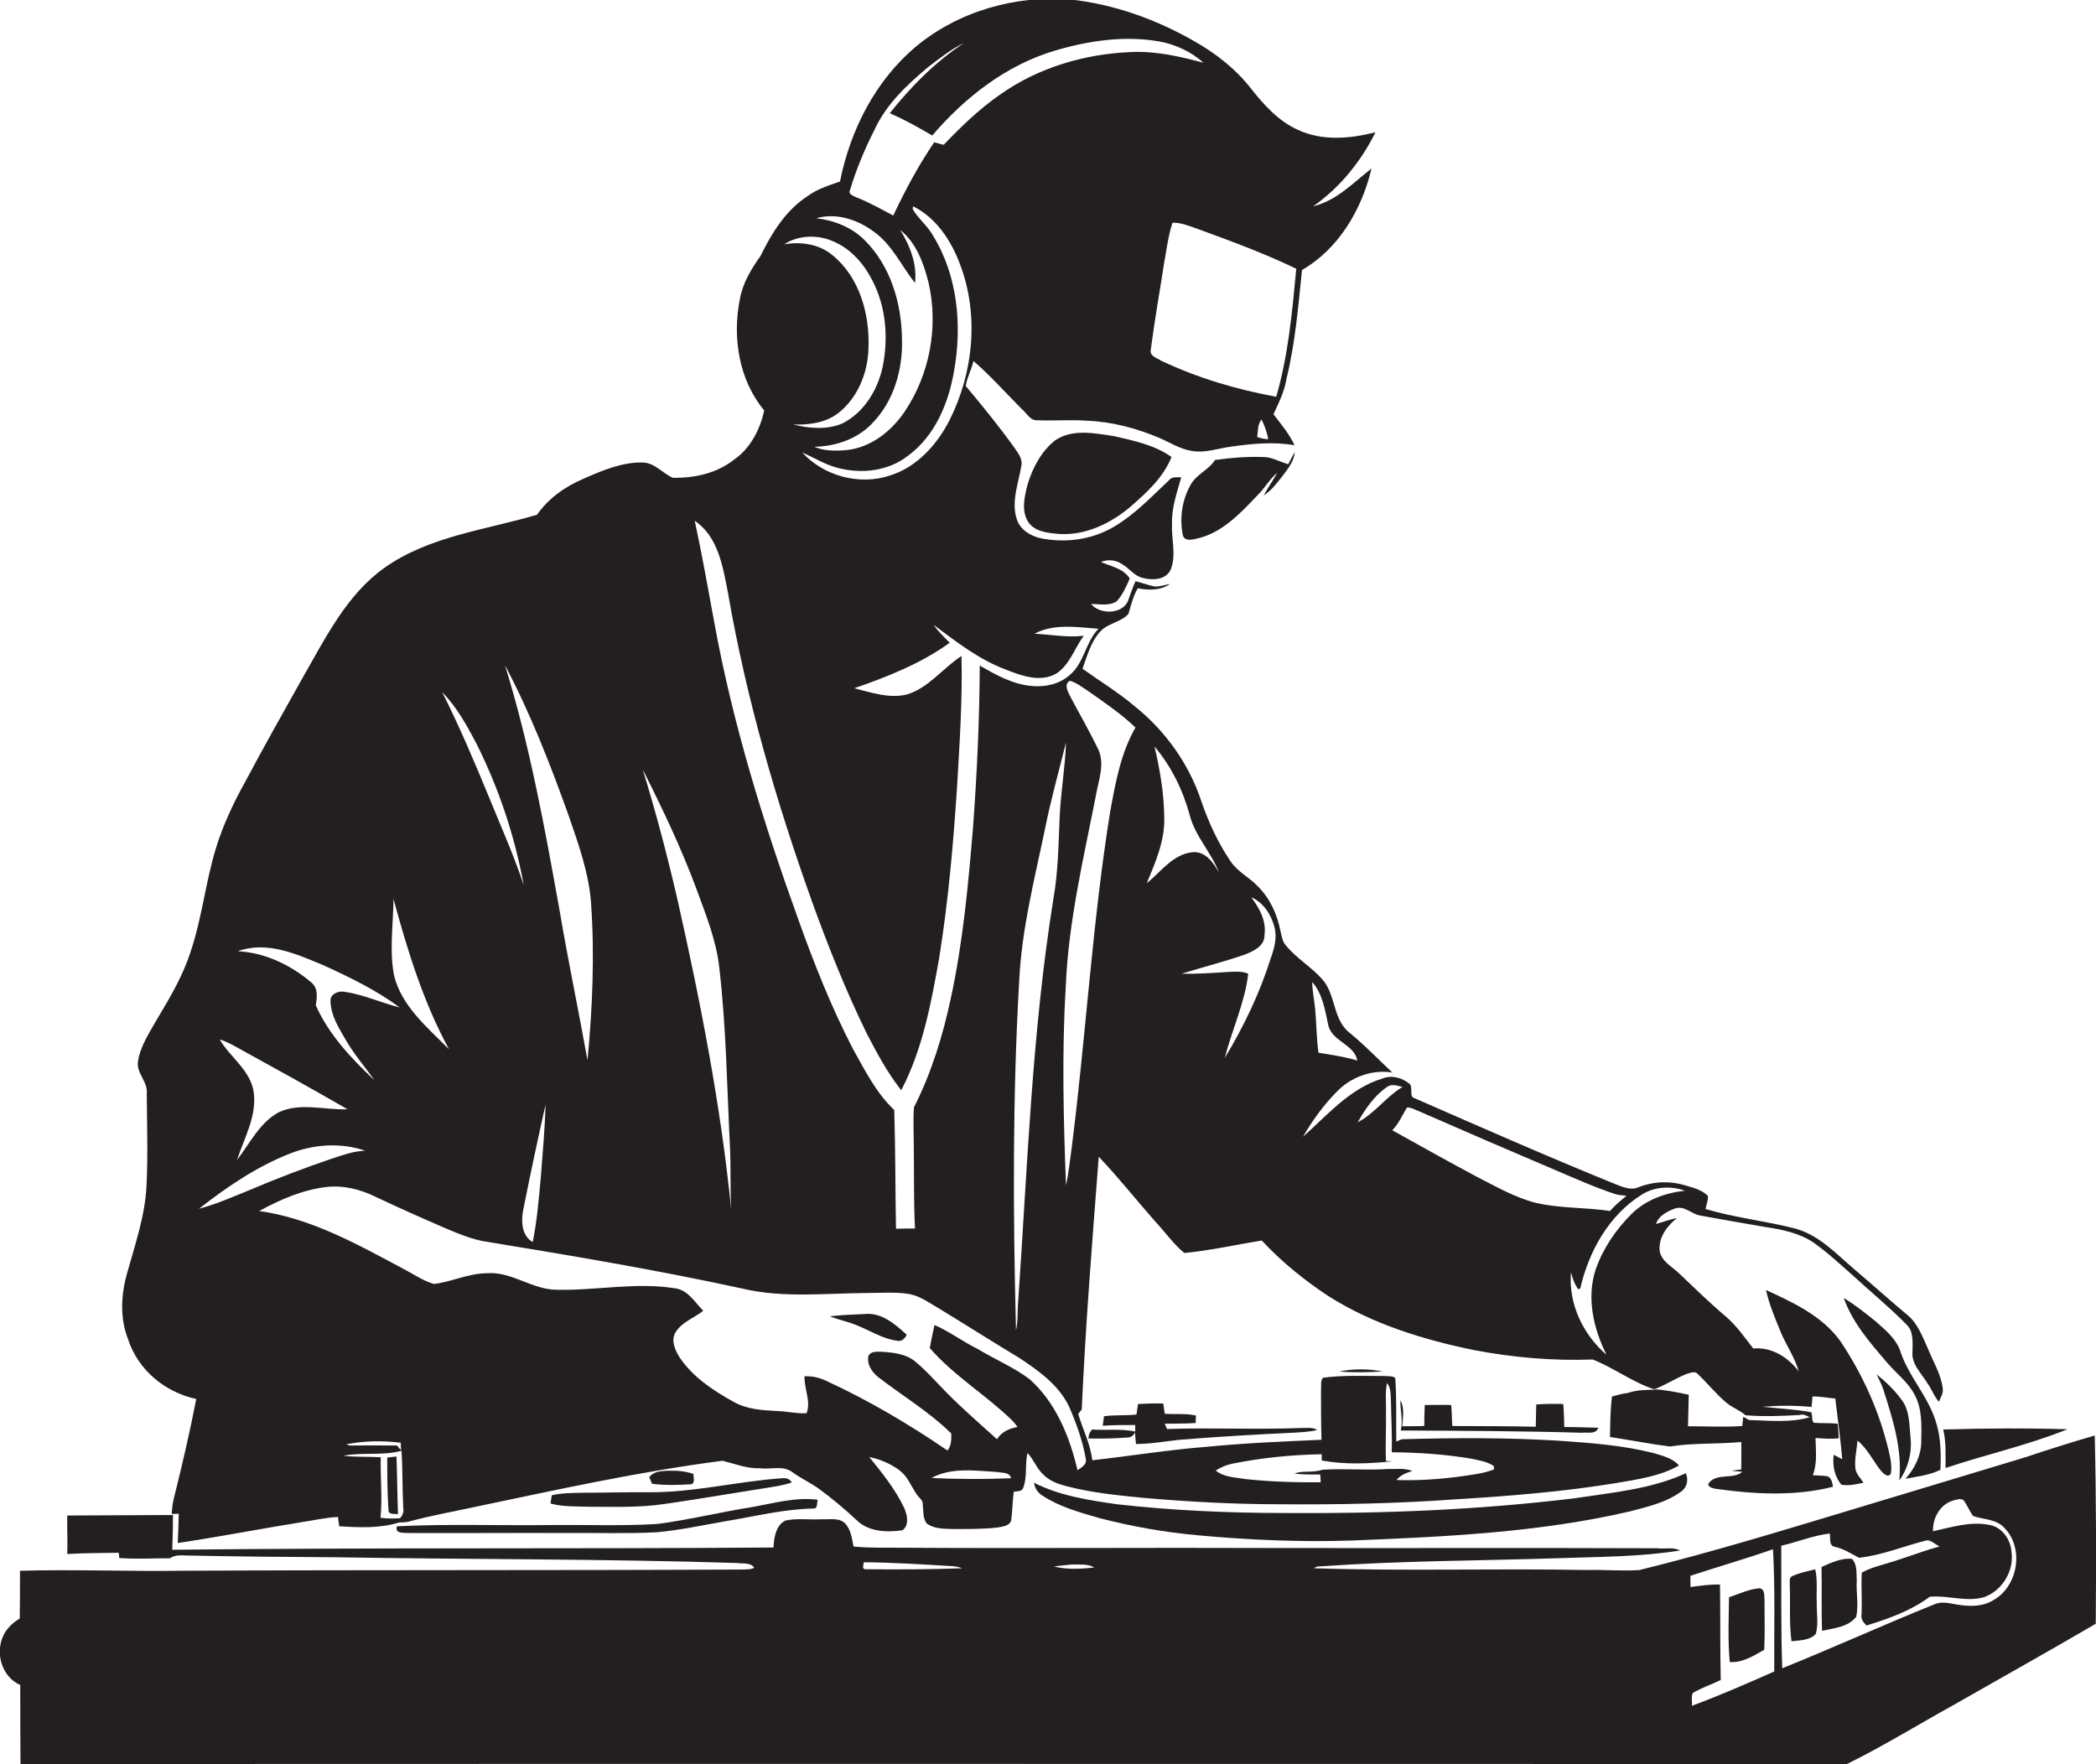 <?xml version="1.0" encoding="utf-8"?>
<!-- Generator: Adobe Illustrator 19.2.0, SVG Export Plug-In . SVG Version: 6.00 Build 0)  -->
<svg version="1.1" id="Layer_1" xmlns="http://www.w3.org/2000/svg" xmlns:xlink="http://www.w3.org/1999/xlink" x="0px" y="0px"
	 viewBox="0 0 838.4 705.6" enable-background="new 0 0 838.4 705.6" xml:space="preserve">
<g>
	<path fill="#231F20" d="M78.5,559.6c-2.6,13.4-5.7,26.7-9,39.9c-0.5,2-0.7,4-0.8,6.1c0.7,0,2.1-0.1,2.8-0.1
		c-0.1,3.9-0.2,7.8-0.4,11.7c16.7-2.5,33.2-5.7,49.9-8.4c4.7-0.7,9.4-1.8,14.2-2c0.1,1.2,0.3,2.4,0.5,3.7c7.9,0.5,16.2,0.9,23.9-1.5
		c1.5-0.1,3,0,4.4-0.5c7.9-2.1,15.9-3.6,23.9-5.3c33.5-7,67.1-14.5,101.1-18.9c4.9,1.2,9.8,3.2,15,3c4.3,0.6,9.2-1.3,13,1.6
		c3.2,2.3,6.7,4,10,6.2c5.5,4,10.8,8.4,15.8,13.1c4.8,4.6,12.1,4.8,18.2,3.9c2.8-2.1,1.9-6.1,0.7-8.9c-3.6-7.5-8.8-14-14-20.4
		c4.4,0.9,8.6,2.7,12.2,5.4c3.1,2.4,4.5,6.1,6.6,9.3c0.9,1.5,2.8,2.5,2.6,4.4c0.3,2.5,0,5.3,1.5,7.4c3,2.3,6.9,2.2,10.4,2.3
		c6,0,12,0.1,18-0.6c2-0.4,5.1-0.6,5.5-3.1c0.5-3.7,0.5-7.5,1-11.2c1.3-0.3,3.2,0.1,3.8-1.6c1.7-4.4,0.6-9.3,1.7-13.9
		c2.4,2.5,3.6,6,6.1,8.4c2.6,2.8,6.3,4.1,10,5c9.7,2.5,19.8,3.5,29.7,4.5c18.3,1.6,36.7,2.6,55.1,2.6c23.7,0.2,47.3-0.3,70.9-2
		c21.1-1.3,42.3-3,63.2-6.4c8.7-1.5,17.8-2.7,25.6-7.1c-2.6-3-6.6-3.9-10.3-5c-12.2-3.1-24.8-4-37.4-4.9c-21-1.3-42.2-1.2-63.2-0.6
		c-0.5,0.2-1.6,0.7-2.2,0.9c-0.1-8.4,0.2-16.9-0.4-25.4c-1.2-1-2.9-0.6-4.3-0.8c-8.2,0-16.5-0.4-24.6,0.7c-1.1,1.2-0.6,3.1-0.8,4.6
		c0,6.7,0,13.5,0.2,20.2c-15.3,0.7-30.5,1.3-45.7,2.8c-15.4,1.2-30.7,3.7-46,5.4c-0.7-6.5-3.8-12.3-5.6-18.5
		c0.5-0.6,0.9-1.3,1.4-1.8c1.5-33.7,4.2-67.4,6.8-101.1c7.9,8.3,15,17.3,22.6,25.9c3.9,4.2,7.2,8.9,11.6,12.6c10.4-1,20.7-3.3,31-5
		c7.9,8.5,16.9,15.8,26.6,22.2c17.6,11.2,37.8,17.4,58.1,21.6c15.7,3,31.7,4.4,47.7,3.8c8.6,3.4,16.2,9.3,25.1,12.1
		c-3.8,0-7.6,0.1-11.2,1.3c-2.1,0.2-4.2,0.9-6.2,1.4c-0.7,5.4-0.7,10.8-0.8,16.2c8,1.2,16,2.8,24,3.8c9.4-1.5,19-0.9,28.5-1.8
		c0.1,3.7,0,7.3,0,11c-1.3,0.1-2.6,0.3-3.9,0.5c1.1,0.1,3.2,0.3,4.3,0.4c-3.1,3.1-9.9,0.5-13.1,4.2c-1.6,1.6,1.2,2.4,2.3,2.6
		c15.6,2.2,31.8,3.1,47.1-0.8c-0.3-1.5-0.5-3.5-2.2-4.2c-2-0.3-3.9-0.3-5.9-0.4c1.9-4.7,1.2-10,1.1-14.9c3.1,0.2,6.2,0.5,9.3,0.1
		c-0.1-2-0.2-3.9-0.4-5.8c-3.2-0.4-6.4-0.1-9.6-0.4c-1-1.1-0.4-3-1-4.2c-6.4-1.2-13-1.5-19.5-2.2c6.5-0.5,13.1-0.6,19.6,0.1
		c0.2-1.4,0.3-2.8,0.4-4.2c3-0.1,6,0.6,9.1,0.8c1,8.1,2.1,16.2,2.8,24.3c-1.1-0.6-2.3-1.2-3.4-1.8c-0.6,4.2,0.3,8.8,3.1,12
		c2.9,0.5,5.9-0.2,8.8-0.8c-1.1-1.8-2.8-3.3-3.2-5.4c-0.5-3.9,0.5-7.7,0.8-11.5c3.9,3.2,6.1,7.9,9.2,11.9c0.9,1,2.7,3.2,4.1,1.5
		c0.6-3.1-0.1-6.2-0.8-9.2c-3.7-15.7-10.4-30.6-19.4-44c-7.2-10-18.8-15.4-29.7-20.4c1.3,5.9,3.7,11.5,6,17.1
		c2.2,5.2,5.6,10,7.1,15.5c-4.2-5.7-10.9-9.9-18.2-9.2c-3.5-4.5-6.8-9.3-11.2-13c-6.3-5.3-12.2-11.1-18.2-16.8c-2.8-2.8-7.1-4.8-8-9
		c-0.7-5.5,2.9-10.2,6.9-13.4c-2.9,0.6-5.6,1.6-8.4,2.4c1-3.3,4.6-5.1,7.6-6.2c3.8-1.3,6.5,2.2,10,2.8c8.7,1.6,17.4,3.1,26.1,4.6
		c6.7,1,13.7,2.4,19.4,6.3c5.4,3.8,10.2,8.3,15.2,12.7c7.3,6.7,15,13,22,20.1c2.8,2.8,2.3,7,2.3,10.6c-0.6,5.2,3.7,8.9,6.1,13
		c1.7,2.3,2.5,5.1,4.5,7.2c0.6-1.7,1.8-3.4,1.5-5.3c-0.7-5.8-3.9-10.8-6-16.1c-2.1-4.6-3.9-9.7-7.9-13.1c-7.1-5.9-13.9-12.1-20.9-18
		c-7.7-6.5-14.9-14.6-25.1-17c-11.6-2.9-23.6-4.2-35-7.6c0.4-1.7,1-3.4,1-5.2c-2.5-2.6-6.3-3.4-9.6-4.4c-5.9-1.7-12.3-1.4-18,0.8
		c-3.2,1.6-6.6-0.1-9.6-1.2c-26.8-10.9-53.4-22.6-79.9-34.2c-2.8-0.6-0.7-4.1-2.2-5.8c-3-2.5-7.2-3.7-10.9-2.2
		c-13,3.9-22,14.6-31.8,23.3c3.7-6.4,8.1-12.5,13.3-17.8c5.6-6,14.2-9.2,22.4-7.9c-5.9-5.6-11.5-11.4-17.8-16.5
		c-6-5.5-4.9-14.9-10.2-20.8c-4.4-5-10.4-8.4-14.6-13.6c-1.4-1.5-1.6-3.7-2.1-5.6c-1.3-6.7-4.2-13.2-9.1-18
		c-3.4-3.6-8.1-5.8-10.9-10c-5-7.4-8.8-15.6-11.7-24.1c-4.9-14.8-14.3-28-26.5-37.8c-6.6-5.6-14-10.1-21-15.1
		c1.9-5.2,3.3-10.8,7.2-15c3.1-3.3,8.3-3.6,11.2-7c1-3.5,1.9-7.1,3.7-10.2c4.4,0.9,9.1,0.9,12.9-1.7c-2,0.3-4,1.1-6.1,1
		c-2.6-0.5-5.1-1.5-7.7-2.1c-1.1,2.3-1.8,4.7-2.7,7c-1.7,6.3-11.4,6.6-15.1,2.1c3.4,0,7.3,0.9,10.3-1.1c2.4-2.6,3.8-5.9,5.2-9.1
		c-2.6-4.1-7.5-4.8-11.5-6.6c2.8-1.2,6-0.8,8.5,0.9c2.9,1.7,4.9,4.8,8.3,5.5c3.9,1,9.2,0.8,11.1-3.4c2.3-5.9,0.2-12.2,0.5-18.3
		c-0.2-6.4,2-12.5,3.7-18.6c-1.7,0.1-3.7-0.4-4.9,1.2c-7,6.6-13.8,13.8-22.2,18.7c-8.7,5.1-19.3,6.5-29.1,4.5
		c-4.2-0.9-8.3-3.5-9.6-7.7c-2.3-7,0.7-14.2,1.8-21.1c0.7-2.9-1.3-5.3-2.8-7.5c-6.1-8.5-12.7-16.6-19.4-24.6c0.5-3.4,2.3-6.6,3.1-10
		c6.9,6,13,12.9,19.5,19.4c1.9,1.6,3.3,4.6,6.1,4.3c6.7,0.3,13.4-0.3,20,0.2c9.9,0.4,19.5,3,28.6,6.8c4.4,1.9,8.5,4.6,13.3,5.3
		c5.1,0.9,10.1-1,15.2-1.7c8.5-1.2,17.2-2.1,25.7-0.6c-2.1-4.6-5.4-8.4-8.4-12.4c2.1-4.6,4.4-9.1,5.2-14.2
		c3.5-14.3,4.7-28.9,6.2-43.5c14.8-8.5,24-24.4,27.8-40.6c-7.3,5.7-14,12.9-23.3,15.1c10.7-7.5,19.1-17.9,24.9-29.6
		c-10.1,2.6-21.4,3.6-31.1-1c-7.8-3.5-13.6-10-18.8-16.6c-6.2-7.9-14.2-14.1-22.9-19c-15.1-8.6-31.8-14.6-49.2-16.5
		c-22-1.8-44.9,4.7-61.9,18.9c-16.2,13.6-26.2,33.4-30.3,53.9c-4.5,1.6-9.1,3-12.9,5.8c-8.8,5.7-14.4,14.8-18.9,24
		c-3.8,5.3-7.2,11-8.3,17.5c-3,15.2-0.3,32.2,9.8,44.3c-1.7,7.6-5.5,15.1-12,19.6c-6.9,5.5-15.9,7.5-24.6,7.3
		c-4.1-1.8-7.1-5.9-11.9-6.1c-8.4-0.2-16.3,3.2-23.8,6.5c-7.3,3.1-14,7.8-18.6,14.4c-20.6,6.1-43,8.5-61,21.2
		c-15.3,10.9-23.7,28.3-32.8,44.1c-7.7,13.7-15.4,27.4-22.8,41.3c-4.8,8.6-9,17.5-11.9,27c-4.1,13.5-5.5,27.6-10,41
		c-3,9.5-8.1,18.2-13.2,26.7c-3.1,5.5-6.9,11-7.9,17.3c-0.8,4.8,4.1,8.2,3.5,13c0.1,12.3,0.5,24.6-0.1,36.9c-0.6,12-4.6,23.5-7.8,35
		c-2.4,8.5-2.9,17.8,0.4,26.2C55.2,548.1,66.1,556.9,78.5,559.6z M492.8,585.5c11.8-2.4,23.9-3.6,35.9-3.8c0,0.6,0,1.9,0,2.5
		c9.3,1.7,19,1.3,28.4,0.3c-0.7,0-2.1-0.1-2.7-0.1c-0.3-6.5,0.1-12.9,0-19.4c0.1-3.9-0.4-7.9,0.4-11.8c1.8,2.2,1.4,5.2,1.6,7.9
		c0.1,6.6,0.5,13.2,0.3,19.8c10.7,0.1,21.4,0.8,32,2.6c3,0.7,6.2,1.1,8.8,2.9c0,0.3,0.1,1,0.2,1.3c-4.4,1.8-9.1,2.2-13.7,2.9
		c-8.4,1.1-16.9,1.7-25.4,1.4c1.6-2,4-2.9,6.3-3.6c-3-1.3-6.5-0.7-9.6-0.8c-8.8,0.6-17.6-0.3-26.4,0.3c-3.6,1.3-7.7,0.2-11.1,1.5
		c3.4,0.5,6.8,0.4,10.3,0.4c0.1,1,0.1,2,0.2,3.1c-10.1,0.1-20.2-0.2-30.3-1.3c-4-0.7-8.5-0.7-11.7-3.4
		C488.2,587,490.4,586,492.8,585.5z M674.3,549.7c1.6-0.4,3.6-1.6,4.9,0c3.9,3.7,7.3,8,11.5,11.5c2.3,1.9,5.3,2.9,7.5,4.9
		c7.2,0.6,14.5,0.3,21.7-0.1c1.4-0.5,2.8,0.3,4,0.9c-7.9,2.3-16.2,1.3-24.3,1.1c-0.6-0.3-1.7-1-2.3-1.3c-0.1,0.9-0.3,2.7-0.4,3.7
		c-7.2,0.5-14.5,0.1-21.7,0.1c0.1-4.2,0.2-8.4,0.3-12.6c-4.6-1-9.1-1.9-13.8-2.2C666,554.1,670,551.5,674.3,549.7z M656.8,477.8
		c5.1-3.2,11.6-3.5,17.2-1.5c-7.9,0.8-15.8,3.7-21.5,9.4c-6.2,6.2-11.3,13.7-14.2,22c-3.8,11.3-0.9,23.8,4.3,34.2
		c-9.4-8.1-15.3-20.4-14.2-33c0.6,2.4,1.4,4.8,2.9,6.8c0.2-0.1,0.6-0.3,0.8-0.3C635.5,500.5,643.6,486,656.8,477.8z M567.4,444.4
		c17.8,7.8,35.6,15.5,53.5,23.1c8.3,3.5,16.6,7.3,25.1,10.1c1.5,0.5,3,0.5,4.6,0.7c-2.3,1.9-4.6,3.8-6.6,6.1
		c-9.7-1.5-19.7-1-29.4-3.2c-8.5-2.1-16-6.5-23.7-10.4c-11.4-6.1-22.7-12.4-34-18.7c2.6-2.6,4-6,5.9-9.1
		C564.5,442.9,565.9,443.9,567.4,444.4z M554.8,434.8c1.8-1.4,4.2-0.5,6.2,0c-6.6,3.9-11.1,10.6-17.9,14.1
		C546.1,443.6,549.7,438.3,554.8,434.8z M531.3,410c1.4,6.6,10.5,7.7,11.6,14.2c-5.1-1.5-10.3-2.3-15.5-3.1
		c-0.8-5.7-0.8-11.4-1.3-17c-0.3-3.8-1.2-7.5-1.2-11.3C529.1,397.6,530,404.1,531.3,410z M160,607.3c-2.6,0.1-5.2,0.2-7.8-0.2
		c0.8-8-0.1-16.1,0.1-24.2c-5-0.3-9.9,0-14.9-0.6c7.6-1.5,15.7,0.1,23.2-2c0.5,7.6,0.3,15.2,0.7,22.8
		C161.6,604.6,161.1,606.1,160,607.3z M138.6,577.7c7.1-1.4,14.6-1.5,21.7-0.6c0,0.8,0.1,2.3,0.1,3c-0.5-0.6-1.1-1.3-1.6-1.9
		c-5.4,0-10.7-0.1-16.1,0C141.4,578.1,139.8,578.5,138.6,577.7z M372.6,591.2c8-4.4,17.6-2.9,26.3-2.4c1.8,0.4,5.1,0,5.5,2.5
		C393.9,591.7,383.2,591.7,372.6,591.2z M497.7,381.9c3.5-1.3,8.2-3.4,8.1-7.9c0.8-5.7-2-10.7-5.3-15.1c4.9,2.1,8,7,9.3,12
		c1.1,4.2-0.1,8.5-1.5,12.4c-4.4,14-10.8,27.3-18.4,39.9c2.9-11.3,8-22,9.4-33.7c-2.7-1.2-5.6-0.8-8.4-0.7
		c-6.1,0.4-12.2,0.8-18.3,0.7C480.9,386.9,489.4,384.8,497.7,381.9z M465.7,327c-0.1-9.6-1.7-19.1-3.9-28.4
		c6.7,7.9,11.4,17.5,14.1,27.5c2.2,8.5,8.7,14.9,11.7,23c-2.2-4.1-5.6-8.9-10.9-8.2c-7.7,1-12.4,7.9-18,12.4
		C462.2,344.9,466,336.2,465.7,327z M434.8,276.1c6.7,4.7,13.5,9.3,19.4,14.9c-5.9,10.2-8,22.1-10.1,33.5
		c-7.2,44.6-9.7,89.7-15.4,134.4c-0.7,5.1-1.2,10.2-2.3,15.2c-1-26.4-1.7-52.8-0.1-79.2c1-26,7.1-51.4,12.1-76.9
		c1-5.8,3.5-12,1.1-17.8c-3.5-7.4-7.7-14.6-11.5-21.8c-0.9-1.9-2.5-4.6-0.1-6.1C430.5,273,432.6,274.7,434.8,276.1z M423.9,326
		c-0.5,11.3-0.6,22.7-2.6,33.9c-8.5,53-10.3,106.7-14,160.2c-0.4,4,0,8.1-0.9,12c-1.2-46.6-1.4-93.4,1.3-140
		c1-20.7,6.2-40.8,10.4-61c2.3-11.5,5.5-22.8,8.3-34.1C426.1,306.6,424.4,316.2,423.9,326z M379.8,168.1c-5,9.8-13,18.7-23.8,22.1
		c-12.2,4.1-26.5,0.2-35.1-9.2c4.6,2,9,4.8,14,6.1c9.5,2.6,20.4,1.4,28.3-4.8c10.8-7.9,16.2-21,18.4-33.8
		c3.3-18.2,1.5-38.1-8.3-54.1c-2.2-4-5.9-6.8-8.2-10.7l0.1-1.2c9.3,4.6,15.3,13.8,18.8,23.2C391.7,125.9,389.4,149,379.8,168.1z
		 M502.9,174.8c0.3-2.4,0.1-5,1.7-7c1.3,2.5,2.2,5.2,2.7,7.9C505.8,175.6,504.3,175.3,502.9,174.8z M518.5,107.5
		c-1.6,17.2-3.2,34.6-8,51.2c-15.9-2.9-31.4-7.5-46-14.4c-1.6-1.1-4.7-1.8-4.2-4.3c1.5-11.7,3.6-23.4,5.4-35.1
		c1-5.3,1.6-10.7,3.3-15.8c3.5-0.1,6.7,1.3,9.9,2.4C492.3,96.4,505.7,101.3,518.5,107.5z M340,76c2.5-8.3,5.9-16.4,9.8-24.1
		c4.7-10.2,13-18,21.5-25.1c4.6-3.5,9.1-7.1,14.3-9.6c-11.4,7.5-21.2,17.4-29.7,28.1c5.9,2.5,11.5,5.7,17,8.9
		c13-15.2,29.5-28.1,48.9-33.9c13.5-4,28-6.2,42-3.7c6.5,1.2,12.7,4.1,17.6,8.5c-9.3-2.5-18.9-4.7-28.6-4.3
		c-18.8,0.7-37.6,6.2-53,17.2c-8.2,5.7-15.4,12.7-22.3,19.9c-1.3-0.2-2.5-0.7-3.8-1c-6.3,9.2-11.6,19.2-16.4,29.3
		c-5-2.6-9.8-5.4-15.1-7.4C341.2,78.2,339.2,77.7,340,76z M349.3,92.5c7.5,5.2,11.2,13.8,16.7,20.7c0.9-7.6-2-14.9-5.9-21.2
		c6.4,5.1,9.4,13.3,11.3,21c4.1,17.6,0.5,36.9-9.7,51.9c-5.3,7.7-13.3,14-22.8,15.1c-4.4,0.4-9.1,0.5-13.2-1.3
		c8.6-0.1,17.5-3.2,23.4-9.6c8.4-8.7,12-21.2,11.7-33.1c-0.1-14.5-4.5-29.6-15-40c-5.1-5.1-12.2-7.9-19.3-8.7
		C334.4,85,342.9,87.8,349.3,92.5z M333.2,96.5c7,2.9,12.3,8.9,15.7,15.6c5.5,10.5,6.5,22.9,4.2,34.5c-2,9.3-7.4,18.4-16.2,22.8
		c-6.2,2.6-13.2,2-19.6,0.4c6.2,0.2,12.7-0.6,17.8-4.4c8-6.1,12.1-16.4,12.3-26.3c0.5-13.5-3.6-28.3-14.5-37.1
		c-5.3-4.4-12.5-5.4-19.2-4.3C319.4,94,327,93.8,333.2,96.5z M291.2,237.2c7.3,42.2,19.3,83.5,33.7,123.7
		c6.4,17.7,13.4,35.3,21.7,52.3c4.1,7.9,8.3,15.8,13.9,22.9c8.6-16.5,12-35,15.2-53.1c3.7-23,5.7-46.3,7.2-69.5
		c1-17,2.1-34.1,1.7-51.1c-7.5,4.8-13.1,12.8-21.9,15.4c-7.1,1.7-14.2-0.8-21-2.5c13.3-4.6,26.7-9.9,38.2-18.2
		c-2.3-2.3-4.6-4.5-6.5-7.2c9,6.7,18,13.8,28.6,17.8c6.3,2.5,13.9,5.4,20.4,1.8c5.5-3.5,7.4-10.2,11.1-15.2
		c-6.5,0.8-13.2-0.5-19.7-0.8c7.7-4.2,17.2-2.6,25.6-2c-5.2,5.3-5.7,13.7-11.5,18.5c-4,3.6-9.7,4.9-15,4.4c-7.7-0.6-14.5-4.4-21-8.2
		c-0.1,21.7-1.1,43.3-2.7,64.9c-1.9,22.8-4,45.6-8.8,67.9c-3.2,15.1-7.8,30.1-14.8,43.9c-0.4,4.7-0.1,9.4-0.1,14.1
		c0.2,11.5-0.1,22.9,0.5,34.4c-2.5,0-5,0-7.6,0.1c-0.3-15.8-0.2-31.7-0.7-47.5c-7.2-6.8-11.7-15.8-16.5-24.4
		c-8.6-16.6-15.5-34-21.8-51.6c-14-38.8-26.3-78.4-33.7-119.1c-2.5-13.6-4.9-27.1-7.8-40.6C287.3,214.7,289.2,226.8,291.2,237.2z
		 M278.7,355.9c3.7,10.1,7.8,20.3,9,31c2.8,24,3.1,48.1,4.3,72.2c0.4,8.3,0,16.6,0.5,24.9c-4.2-42.1-12.4-83.8-21.7-125
		c-4-17.2-8.5-34.3-13.7-51.2C265,323.5,272.6,339.4,278.7,355.9z M296.8,515.4c16.4,3.9,33.3,1.9,50,1.8c5.6,0,11.3-0.5,16.9,0.4
		c4.6,0.9,8.4,3.8,12.4,6.1c10.5,6.4,20.9,13,31.5,19.4c7.9,5.2,16.1,11,20.2,19.9c2.9,6.8,5.4,13.8,6.6,21c0.1,2-2,3.1-3.4,4.1
		c-3.1-13.4-8.6-26.9-19-36.3c-6.4-4.9-14-8-20.9-12.2c-5.9-2.9-11.3-7-17.3-9.6c-0.7,3-1.3,6.1-1.9,9.2
		c9.6,11.1,22.4,18.7,32.9,28.9c0.8,0.8,1.5,1.7,2.2,2.7c-3.3,0.6-6.4,1.9-8.2,4.9c-6.7-6.1-13.6-12-20-18.5
		c-4.2-4.2-8-8.7-12.6-12.5c-3.8-3.2-8.9-3.7-13.6-4c-1.8,0-4.2-0.3-5.2,1.6c-0.8,3.3,1.3,6.4,3.7,8.4c9.8,7.6,20.6,14,29.4,22.7
		c0.1,2.4,0,4.9-1.5,6.8c-15.4-10.5-31.6-20.1-48.6-27.9c-2.7-1.3-5.6-1.9-8.6-1.8c-0.2,4.9,2.7,10.2,0.8,14.8
		c-4,0.2-7.9-0.8-11.9-0.9c-6-0.3-12.2-0.7-17.5-3.8c-8.1-4.5-16.2-9.9-21.4-17.7c-1.8-2.9-3.6-6.9-1.5-10.1c2.6-4.1,7.4-5.6,11-8.5
		c-3.3-3.3-5.9-8-10.8-8.9c-15.9-2.7-32,0.9-48,0.5c-9.8-0.1-18-7.5-28-6.6c-7.2,0.1-13.8,3.4-20.9,4.3c-4.5-1.3-8.4-4.1-12.5-6.2
		c-18.2-9.7-36.7-20.1-57.4-23c8.4-4.6,17.4-8.5,26.9-9.6c6.9-0.8,13.8,1,20,4.1c9.1,4.3,18.3,8.4,27.6,12.4
		c5.5,2.3,11.1,4.7,17.1,5.5C229.5,502.4,263.3,508.1,296.8,515.4z M209.3,483.9c2.8-14.1,5.8-28.1,8.9-42
		c-0.2,9.8-1.2,19.5-1.9,29.3c-0.8,8.6-1.5,17.2-3.2,25.6C208.6,494.4,208.4,488.3,209.3,483.9z M227.7,326.9
		c3.8,11.1,7.8,22.3,8.7,34c1.5,21,0.6,42.2-1.4,63.2c-3.6-20.1-7.8-40-11.2-60.1c-5.9-32.9-11.9-65.9-21.8-97.9
		C212.3,285.6,220.3,306.2,227.7,326.9z M190.5,297.3c9,17.9,15.4,37.1,19,56.8c-3.9-11.9-9.1-23.4-13.8-35
		c-5.9-14.3-11.9-28.5-18.8-42.2C182.7,282.8,186.7,290.1,190.5,297.3z M157.4,359.6c5.6,20.6,11.9,41.2,22.2,60.1
		c-8.6-8.7-19-17.2-22-29.6C155.7,380,157.3,369.8,157.4,359.6z M129.6,386.2c10.5,4.8,21,9.9,30.3,16.8c-7.5-1.9-14.5-5.2-22.2-6.3
		c-2.3-0.4-5.4,0.8-5.5,3.4c0,6,3.4,11.2,6.3,16.2c3.3,5.6,7.5,10.5,11.3,15.8c-9.3-8.7-18.3-18.3-23.5-30c0.6-3.3,1-7.1-2.1-9.4
		c-8.1-6.8-18.4-11.7-29.1-12.2C106.9,376.2,118.8,381.7,129.6,386.2z M92.9,417.9c15.4,8.5,30.9,17,46.1,25.8
		c-9,0.4-18.6-2.8-27.3,1.1c-7.8,4.1-11.7,12.5-16.9,19.2c3-9.1,8.4-18.3,6.5-28.2c-1.8-8.2-9.4-13.1-13.4-20
		C89.7,416.3,91.3,417.1,92.9,417.9z M115.8,461.5c9.5-3.8,20.5-4.6,30.3-1.2c-4.6,0.1-8.9,1.7-13.2,3.1
		c-10.9,3.7-21.7,7.8-32.3,12.3c-6.9,2.8-13.8,5.9-21,7.8C90.7,474.8,102.6,466.7,115.8,461.5z"/>
	<path fill="#231F20" d="M422.1,176.1c-5.6,4.4-9.1,11.1-11.1,17.8c-1.2,4.7-2.5,10.2,0.1,14.6c2.6,4.3,8.2,4.7,12.7,5.1
		c10.6,0.6,20.6-4.3,28.5-11c6.4-5.6,13.1-11.7,16.3-19.8c-6.7-4.8-15-6.5-22.8-8.3C438,173.3,429.1,171.4,422.1,176.1z"/>
	<path fill="#231F20" d="M514,189.1c1.8-2.5,3.7-5.1,3.9-8.3c-0.9,1.6-1.8,3.3-2.6,4.9c-3.5-1-6.7-3-10.4-2.9
		c-6.3-0.2-12.6,0.3-18.9,1.2c-2.6,4.1-7.7,5.8-9.9,10.2c-3.3,5.9-4.3,13.1-3,19.7c0.5,2.6,3.5,2.1,5.4,1.6
		c10.2-2.2,17.6-10.1,24.5-17.4c2.9-2.8,4.8-6.4,7.9-9c-1.7,3.1-3.8,6-5.4,9.1C509,195.9,511.4,192.4,514,189.1z"/>
	<path fill="#231F20" d="M774.7,569.9c-2.9-11-11.5-19.3-14.8-30.1c-1.9-4.7-6-8-9.7-11.3c-4.1-3.3-8.2-6.6-12.7-9.3
		c3.5,9.9,10.6,18,17.3,25.8c3.6,4.3,8.4,7.8,11,12.8c3.2,5.8,2.8,12.7,2.7,19.1c-0.1,5.5-2.7,10.6-6.3,14.6c4.7-0.9,9.6-1.4,14-3.6
		C776.4,581.9,776.4,575.8,774.7,569.9z"/>
	<path fill="#231F20" d="M358.9,536.3c1.8,0.5,3.1-1,3.8-2.4c-4.6-4.2-10.1-9-16.8-8.3c-4.6,0.2-9.3,0.4-13.9,0.9
		c3.2,1.4,6.7,2,9.9,3.3C347.6,531.9,352.7,535.5,358.9,536.3z"/>
	<path fill="#231F20" d="M553.1,548.6c-5.7-1.1-11.7-1.2-17.3,0C541.5,549.1,547.3,548.9,553.1,548.6z"/>
	<path fill="#231F20" d="M764.2,575c-0.5-5.1-0.3-10.8-3.5-15c-2.8-3.9-6.4-7.3-10.1-10.3c0.9,1.9,1.9,3.7,2.6,5.7
		c3.8,11.9,7.8,24.1,6.5,36.8C763.2,587.4,764.9,581,764.2,575z"/>
	<path fill="#231F20" d="M632.8,573.1c2.2-0.3,5.6,0.8,6.5-2c-4.6-0.1-9.1-0.3-13.6-0.3c-0.1-3.1-0.1-6.2-0.4-9.2
		c-3.6-0.1-7.2-0.1-10.8,0.2c-0.1,3-0.1,6-0.2,8.9c-11.1-0.3-22.3-0.2-33.4-0.3c-0.1-2.8-0.2-5.6-0.4-8.4c-3.5-0.1-7.1,0-10.6,0
		c-0.1,2.8-0.2,5.6-0.2,8.4c-2.9,0.1-5.8,0.1-8.8,0.1c0.2-3.5,1-7.1-0.7-10.4c-0.2,4,1.1,8,0.1,12.1
		C584.5,572.3,608.7,572.4,632.8,573.1z"/>
	<path fill="#231F20" d="M436.8,571.8c-0.9,1-1.4,2.2-1.4,3.6c5.1,0.1,10.3,0,15.5-0.4c1.5,0,2.5-0.7,3.1-2.1
		c0.1,1.5,0.2,3.1,0.4,4.7c5.9,0,11.7-1.1,17.5-1.7c15-1.2,30-2.1,45.1-2.8c3.3-0.2,6.6-0.3,9.9-1.1c-2-1.3-4.5-0.7-6.8-0.8
		c-17.8,0.7-35.6-0.2-53.3,0.4c-0.2-0.5-0.7-1.6-0.9-2.1c4.1-0.1,8.3,0,12.4-0.3c0-0.8,0-2.3,0.1-3c-4.1-0.9-8.3-0.4-12.5-0.7
		c-0.2-1.4-0.4-2.8-0.6-4.1c-3.4-0.1-6.7,0-10.1,0.2c-0.2,1.4-0.4,2.8-0.6,4.2c-4.3,0.5-8.7,0.1-13,0.7c-0.2,1.3-0.3,2.5-0.5,3.8
		c4.3-0.3,8.7-0.3,13-0.3c0,0.6,0,2,0,2.6C448.3,571.4,442.5,572.2,436.8,571.8z"/>
	<path fill="#231F20" d="M778.2,587.2c16.1-5.4,32.9-9.1,48.8-15.5c-16.6-0.5-33.2-0.4-49.7,0.1
		C778.5,576.9,778.2,582.1,778.2,587.2z"/>
	<path fill="#231F20" d="M837.9,574.2c-9.4,2.7-18.8,5.7-28.1,8.8c-22.3,6.7-44.6,13.5-66.9,20.2c-28.9,8.7-57.8,17.6-87.1,24.8
		c-7,0.5-14-0.2-21,0c-36.4-0.7-72.9,0.5-109.2-0.7c0.9-0.8,2.1-0.8,3.2-0.8c31.3-2.2,62.6-2.2,94-3.2c16.4-0.6,33-0.5,49.2-3.1
		c-2.6-1.5-6.1-0.5-9.1-0.9c-51.7-0.2-103.4,0-155.1-0.1c-48.3-0.2-96.7,0.2-145-0.1c-7.1-0.1-14.3,0.2-21.4-0.5
		c-0.6-3.1-1-6.6-3.2-9.1c-2.4-2.6-6.3-1.6-9.5-1.8c-4.8,0.3-9.8-0.5-14.5,0.5c-3.9,1.9-4.6,6.9-4.8,10.8
		c-80.2,0.6-160.3,0-240.5,0.9c0.2-4.6,0.3-9.3,0.3-13.9c-14.1,0.1-28.2,0.1-42.3,0.2c-0.1,5.1,0.2,10.3,0,15.4
		c6.9-0.4,13.8-0.4,20.6-0.5c0.1,0.5,0.2,1.6,0.2,2.1c6.8,0.5,13.6,0.1,20.3,0.1c2-1.4,4.4-1.2,6.7-1.1c19.7,0.4,39.3,0.6,59,0.7
		c53.7,0.9,107.3,0.6,161,2.3c2.3,0.4,5.5-0.4,7,1.9c-1.2,0.7-2.6,0.6-4,0.7c-75,0.4-150,0.1-225,0.5c-21.6,0.3-43.2-0.6-64.7,0
		c0,6.4,0,12.7-0.1,19.1c-2.6,1.6-5,3.7-6.4,6.5c-3.6,7.1-0.9,16.8,6.6,20.1c0,10.6,0,21.2,0.1,31.8c12.8-0.3,25.7-0.1,38.5-0.2
		c230.7-0.1,461.4,0,692.1,0c14.6-7.2,28.5-15.8,42.8-23.7c18.9-10.8,37.9-21.4,56.7-32.4C838.5,624.4,838.5,599.3,837.9,574.2z
		 M345.8,627.7l-0.6-0.6c0.1-0.5,0.2-1.6,0.3-2.2c11.5,0.1,22.9,0.8,34.4,1.5c1.7,0,3.4,0.3,5,0.9
		C371.8,627.8,358.8,627.8,345.8,627.7z M421.6,626.6c2.3-0.4,4.7-0.5,7.1-0.8c2.9,0.1,6.4-0.4,9,1.2
		C432.4,627.6,426.8,627.9,421.6,626.6z M676.8,682.3c0.1-1.7-0.4-3.5,0.3-5.1c3.5-2.1,7.5-3.4,11.2-5.2
		c-0.3-12.7-0.1-25.5-0.3-38.2c-4-0.1-7.9,0.5-11.8,1c0-1.5-0.1-3,0-4.5c11-3.6,22.1-6.8,33-10.6c0.9,16.3,0.4,32.6,0.5,48.9
		C698.8,673.4,687.9,678.2,676.8,682.3z M797.1,640.2c-4.3,2.6-9.6,2.4-14.4,1.6c-3-0.5-6.2-1.4-9.1,0
		c-20.4,8.2-40.3,17.3-60.7,25.5c-0.6-16.3-0.3-32.7-0.4-49c6.5-1.5,12.7-4.1,19.4-4.9c0.4,1.8-0.5,4.9,2,5.3
		c3.5,0.8,6.5,2.7,9.7,4.4c9.4-1,18.2-4.8,27.3-7c1.9,0.2,3.3,1.7,4.9,2.5c-7.1,1.9-13.9,4.7-20.9,6.7c-3.4,1.1-7.1,1.9-10.2,3.8
		c-0.3,5.6,0.2,11.3-0.1,16.9c-0.3,1.7,0.9,3.1,2,4.2c8.8-2.7,17.8-5.9,25.3-11.5c7.3-0.7,14.7,2.3,21.9,0.1
		c7.1-2.6,11.9-10.5,10.8-18c-0.3-4.9-3.7-9.9-8.7-10.8c-7.7-1.6-15.3,0.9-22.7,2.5c-0.2-5.2,2.8-10.8,8.1-12.3
		c1.3-0.3,3.1-1.1,4.2,0c1.4,1.9,2.3,4.2,3.7,6.2c4.1,1.4,9.2,1.2,12.4,4.6C809.9,619.2,807.2,634.8,797.1,640.2z"/>
	<path fill="#231F20" d="M154.9,583c0,7,0,14,0.5,21c-0.1,2,2.5,1.4,3.8,1.7c-0.3-7.7-0.3-15.4-0.6-23.1
		C157.7,582.7,155.8,582.9,154.9,583z"/>
	<path fill="#231F20" d="M266.8,588.3c-2.5,0.1-5.5,0.3-7.1,2.6c0.3,0.6,0.8,1.9,1.1,2.6c5.2,0.7,10.5,0.5,15.8,0.2
		c1.6-0.8,0.7-2.8,0.8-4.1C273.9,588.3,270.3,588.2,266.8,588.3z"/>
	<path fill="#231F20" d="M513.9,605.2c-22.4,0-44.9-1-67.1-3.5c-11.3-1.6-22.9-3.4-33.2-8.6c0.3,2.1,1.5,4,3.3,5.1
		c7,4.6,15.1,6.8,23.1,9.1c12.8,3.3,25.8,5.6,39,6.8c20.6,1.9,41.2,2.8,61.9,2.1c37.1-1.5,74.6-3.2,110.9-11.6
		c7.1-1.9,14.6-3.5,20.7-8c2.3-1.6,3-4.8,1.8-7.3c-13.9,6.4-29.4,7.7-44.4,10C591.3,604,552.6,605.5,513.9,605.2z"/>
	<path fill="#231F20" d="M232.7,597.1c-4,0.1-8.1,0.1-12,1c-0.1,0.8-0.4,2.5-0.5,3.3c5.1,1.4,10.4,1.1,15.6,1.3
		c10,0,20,0.4,29.9-1.1c13.3-1.9,26.6-4.2,40-6.3c3.7-0.6,7.5-1.1,11-2.3c-0.8-1.5-2.3-1.9-3.9-1.7c-17.7,1.2-35.1,5.7-53,5.6
		C250.8,596.8,241.8,597.1,232.7,597.1z"/>
	<path fill="#231F20" d="M158.8,610.5c-1,2.8,2.2,2.6,4,2.7c21.7,0.1,43.3-0.1,65,0c11.7-0.1,23.4,0.3,35.1-0.3
		c9.4-0.9,18.6-2.9,27.8-4.5c11.5-1.9,23-4.8,34.8-5c1.7,0,1.2-2.4,1.6-3.5c-9.2-1.2-18.3,1.6-27.3,3.1c-12.4,2-24.6,5-37,6.6
		c-13.6,0.8-27.3,0.3-41,0.4C200.8,610.3,179.8,609.5,158.8,610.5z"/>
	<path fill="#231F20" d="M742.7,632c-0.2-2.8,0.3-6.4-2-8.5c-4.3-0.3-8.3,1.6-12.1,3.3c0.2,8.5-0.1,17,0.2,25.5
		c4.8-1,10.5-1.5,13.7-5.6C743.5,641.8,742.4,636.9,742.7,632z"/>
	<path fill="#231F20" d="M726.7,641c-0.2-4.4,0.4-8.9-0.6-13.3c-3.1,0.8-6.2,1.4-9.1,2.7c-1.5,0.6-1,2.3-1.1,3.5
		c0.3,7.5-0.3,15.1,0.7,22.6c3.3-0.4,7.3-0.3,9.7-2.9C727.5,649.5,726.6,645.2,726.7,641z"/>
	<path fill="#231F20" d="M703.9,635.3c-4.3,0.3-8.3,2.3-12.3,3.6c-0.1,8.6-0.5,17.3,0.3,25.9c5,0.4,9.6-2.5,13.8-4.9
		c0.3-6.6,0.1-13.3,0.1-20C705.6,638.4,706.1,635.8,703.9,635.3z"/>
</g>
</svg>
